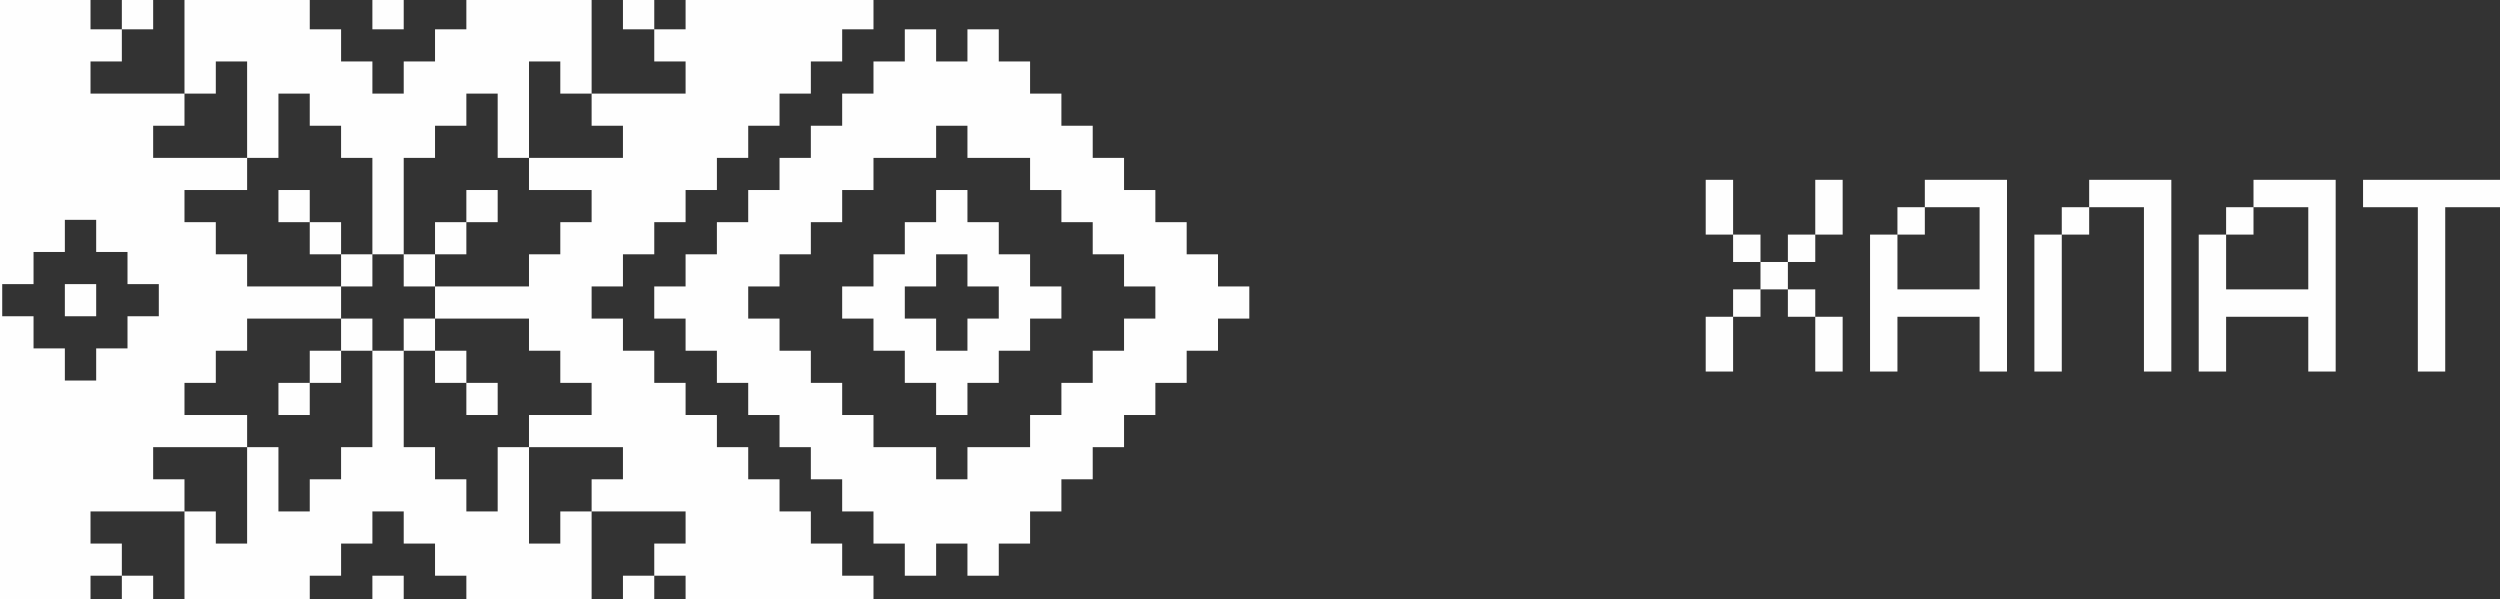 <?xml version="1.0" encoding="UTF-8"?>
<!DOCTYPE svg PUBLIC "-//W3C//DTD SVG 1.1//EN" "http://www.w3.org/Graphics/SVG/1.1/DTD/svg11.dtd">
<!-- Creator: CorelDRAW -->
<svg xmlns="http://www.w3.org/2000/svg" xml:space="preserve" width="575.737mm" height="138.05mm" version="1.1" style="shape-rendering:geometricPrecision; text-rendering:geometricPrecision; image-rendering:optimizeQuality; fill-rule:evenodd; clip-rule:evenodd"
viewBox="0 0 57408.57 13765.41"
 xmlns:xlink="http://www.w3.org/1999/xlink"
 xmlns:xodm="http://www.corel.com/coreldraw/odm/2003">
 <rect x="0" y="0" width="57408.57" height="13765.41" fill="#333333" stroke="none"/>
 <defs>
  <style type="text/css">
   <![CDATA[
    .fil0 {fill:#FEFEFE}
    .fil1 {fill:#FEFEFE;fill-rule:nonzero}
   ]]>
  </style>
 </defs>
 <g id="Слой_x0020_1">
  <path class="fil0" d="M-0 0.12l2078.63 0 0 673.11 719.28 0 0 -673.11 719.09 0 0 673.11 -719.09 0 0 737.95 -719.28 0 0 738.17 719.28 0 719.09 0 719.3 0 0 -738.17 0 -737.95 0 -673.11 2876.76 0 0 673.11 719.31 0 0 737.95 719.07 0 0 738.17 719.3 0 0 -738.17 719.08 0 0 -737.95 719.29 0 0 -673.11 2876.47 0 0 673.11 0 737.95 0 738.17 719.36 0 719.02 0 719.37 0 0 -738.17 -719.37 0 0 -737.95 -719.02 0 0 -673.11 719.02 0 0 673.11 719.37 0 0 -673.11 4314.82 0 0 673.11 -719.07 0 0 737.95 -719.31 0 0 738.17 -719.07 0 0 737.97 -719.3 0 0 738.15 -719.08 0 0 737.96 -719 0 0 738.18 -719.37 0 0 737.96 -719.02 0 0 738.16 -719.36 0 0 737.95 719.36 0 0 738.18 719.02 0 0 738.18 719.37 0 0 737.94 719 0 0 738.18 719.08 0 0 737.95 719.3 0 0 738.18 719.07 0 0 737.94 719.31 0 0 737.95 719.07 0 0 545.17 -4314.82 0 0 -545.17 -719.37 0 0 545.17 -719.02 0 0 -545.17 719.02 0 0 -737.95 719.37 0 0 -737.94 -719.37 0 -719.02 0 -719.36 0 0 737.94 0 737.95 0 545.17 -2876.47 0 0 -545.17 -719.29 0 0 -737.95 -719.08 0 0 -737.94 -719.3 0 0 737.94 -719.07 0 0 737.95 -719.31 0 0 545.17 -2876.76 0 0 -545.17 0 -737.95 0 -737.94 -719.3 0 -719.09 0 -719.28 0 0 737.94 719.28 0 0 737.95 719.09 0 0 545.17 -719.09 0 0 -545.17 -719.28 0 0 545.17 -2078.63 0 0 -13765.29 0 -0.02 0 0.12zm8551.41 0l719.3 0 0 673.11 -719.3 0 0 -673.11zm0 13765.29l0 -545.17 719.3 0 0 545.17 -719.3 0zm11506.7 -1283.12l0 -737.94 -719.07 0 0 -738.18 -719.31 0 0 -737.95 -719.07 0 0 -738.18 -719.3 0 0 -737.94 -719.08 0 0 -738.18 -719 0 0 -738.18 -719.37 0 0 -737.95 719.37 0 0 -738.16 719 0 0 -737.96 719.08 0 0 -738.18 719.3 0 0 -737.96 719.07 0 0 -738.15 719.31 0 0 -737.97 719.07 0 0 -738.17 719.3 0 0 -737.95 719.07 0 0 737.95 719.31 0 0 -737.95 719.38 0 0 737.95 718.99 0 0 738.17 719.3 0 0 737.97 719.09 0 0 738.15 719.3 0 0 737.96 719.09 0 0 738.18 719.07 0 0 737.96 719.3 0 0 738.16 719.07 0 0 737.95 -719.07 0 0 738.18 -719.3 0 0 738.18 -719.07 0 0 737.94 -719.09 0 0 738.18 -719.3 0 0 737.95 -719.09 0 0 738.18 -719.3 0 0 737.94 -718.99 0 0 737.95 -719.38 0 0 -737.95 -719.31 0 0 737.95 -719.07 0 0 -737.95 -719.3 0zm-12945.06 -6642.69l0 -737.96 -719.08 0 0 -738.18 719.08 0 0 738.18 719.31 0 0 737.96 719.07 0 0 -737.96 0 -738.18 0 -737.96 -719.07 0 0 -738.15 -719.31 0 0 -737.97 -719.08 0 0 737.97 0 738.15 -719.3 0 0 737.96 -719.08 0 -719.3 0 0 738.18 719.3 0 0 737.96 719.08 0 0 738.16 719.3 0 719.08 0 719.31 0 0 -738.16 -719.31 0zm-719.08 5166.56l0 738.18 719.08 0 0 -738.18 719.31 0 0 -737.95 719.07 0 0 -738.18 0 -737.94 0 -738.18 -719.07 0 0 738.18 -719.31 0 0 737.94 -719.08 0 0 -737.94 719.08 0 0 -738.18 719.31 0 0 -738.18 -719.31 0 -719.08 0 -719.3 0 0 738.18 -719.08 0 0 738.18 -719.3 0 0 737.94 719.3 0 719.08 0 0 738.18 719.3 0 0 737.95zm3595.84 -5904.53l719.29 0 0 -738.18 719.32 0 0 738.18 -719.32 0 0 737.96 -719.29 0 0 738.16 719.29 0 719.32 0 719.06 0 0 -738.16 719.08 0 0 -737.96 719.01 0 0 -738.18 -719.01 0 -719.08 0 0 -737.96 -719.06 0 0 -738.15 0 -737.97 -719.32 0 0 737.97 -719.29 0 0 738.15 -719.08 0 0 737.96 0 738.18 0 737.96 719.08 0 0 -737.96zm719.29 2952.26l0 738.18 719.32 0 0 737.94 -719.32 0 0 -737.94 -719.29 0 0 -738.18 -719.08 0 0 738.18 0 737.94 0 738.18 719.08 0 0 737.95 719.29 0 0 738.18 719.32 0 0 -738.18 0 -737.95 719.06 0 0 -738.18 719.08 0 719.01 0 0 -737.94 -719.01 0 0 -738.18 -719.08 0 0 -738.18 -719.06 0 -719.32 0 -719.29 0 0 738.18 719.29 0zm-2157.67 0l719.3 0 0 -738.18 719.08 0 0 -737.95 -719.08 0 0 -738.16 -719.3 0 0 738.16 -719.07 0 0 737.95 719.07 0 0 738.18zm12945.05 -1476.13l-719.07 0 0 737.95 719.07 0 0 738.18 719.31 0 0 -738.18 719.38 0 0 -737.95 -719.38 0 0 -738.16 -719.31 0 0 738.16zm-17979.48 -3690.43l0 738.15 2157.68 0 0 -2214.3 -719.08 0 0 738.17 -719.3 0 0 737.97 -719.3 0 0 0.02zm1438.59 9594.95l719.08 0 0 -2214.08 -2157.68 0 0 737.95 719.3 0 0 738.18 719.3 0 0 737.94 0 0.02zm7910.95 -11071.1l-719.08 0 0 2214.3 2157.44 0 0 -738.15 -719.36 0 0 -737.97 -719.01 0 0 -738.17 0.01 -0.02zm1438.37 9594.97l0 -737.95 -2157.44 0 0 2214.08 719.08 0 0 -737.94 719.01 0 0 -738.18 719.36 0 -0.01 -0.02zm7910.88 -6642.71l0 738.18 719.38 0 0 737.96 718.99 0 0 738.16 719.3 0 0 737.95 -719.3 0 0 738.18 -718.99 0 0 738.18 -719.38 0 0 737.94 -719.31 0 0 -737.94 -719.07 0 0 -738.18 -719.3 0 0 -738.18 -719.07 0 0 -737.95 719.07 0 0 -738.16 719.3 0 0 -737.96 719.07 0 0 -738.18 719.31 0zm-719.31 5904.78l0 737.95 719.31 0 0 -737.95 719.38 0 718.99 0 0 -738.18 719.3 0 0 -737.94 719.09 0 0 -738.18 719.3 0 0 -738.18 719.09 0 0 -737.95 -719.09 0 0 -738.16 -719.3 0 0 -737.96 -719.09 0 0 -738.18 -719.3 0 0 -737.96 -718.99 0 -719.38 0 0 -738.15 -719.31 0 0 738.15 -719.07 0 -719.3 0 0 737.96 -719.07 0 0 738.18 -719.31 0 0 737.96 -719.07 0 0 738.16 -719.3 0 0 737.95 719.3 0 0 738.18 719.07 0 0 738.18 719.31 0 0 737.94 719.07 0 0 738.18 719.3 0 719.07 0zm-19287.9 -3743.94l0 737.95 -719.31 0 0 -737.95 719.31 0zm-1438.37 -738.17l0 738.17 -719.3 0 0 737.95 719.3 0 0 738.17 719.07 0 0 738.19 719.31 0 0 -738.19 719.3 0 0 -738.17 719.07 0 0 -737.95 -719.07 0 0 -738.17 -719.3 0 0 -737.94 -719.31 0 0 737.94 -719.07 0z"/>
  <path class="fil1" d="M39797.95 4129.17l0 1257.9 -628.95 0 0 -1257.9 628.95 0zm2515.8 0l0 1257.9 -628.95 0 0 -1257.9 628.95 0zm-1886.85 1257.9l0 628.95 -628.95 0 0 -628.95 628.95 0zm1257.9 0l0 628.95 -628.95 0 0 -628.95 628.95 0zm-628.95 628.95l0 628.95 -628.95 0 0 -628.95 628.95 0zm-628.95 628.95l0 628.95 -628.95 0 0 -628.95 628.95 0zm1257.9 0l0 628.95 -628.95 0 0 -628.95 628.95 0zm-1886.85 628.95l0 1257.9 -628.95 0 0 -1257.9 628.95 0zm2515.8 0l0 1257.9 -628.95 0 0 -1257.9 628.95 0zm628.95 1257.9l0 -3144.76 628.95 0 0 1257.9 1886.85 0 0 -1886.85 -1257.9 0 0 -628.95 1886.85 0 0 4402.66 -628.95 0 0 -1257.9 -1886.85 0 0 1257.9 -628.95 0zm628.95 -3144.76l0 -628.95 628.95 0 0 628.95 -628.95 0zm3144.76 3144.76l0 -3144.76 628.95 0 0 0 0 3144.76 -628.95 0zm628.95 -3773.71l628.95 0 0 628.95 -628.95 0 0 0 0 -628.95zm628.95 -628.95l1886.85 0 0 4402.66 -628.95 0 0 -3773.71 -1257.9 0 0 -628.95zm2515.8 4402.66l0 -3144.76 628.95 0 0 1257.9 1886.85 0 0 -1886.85 -1257.9 0 0 -628.95 1886.85 0 0 4402.66 -628.95 0 0 -1257.9 -1886.85 0 0 1257.9 -628.95 0zm628.95 -3144.76l0 -628.95 628.95 0 0 628.95 -628.95 0zm3144.76 -1257.9l3144.76 0 0 628.95 -1257.9 0 0 3773.71 -628.95 0 0 -3773.71 -1257.9 0 0 -628.95z"/>
 </g>
</svg>
